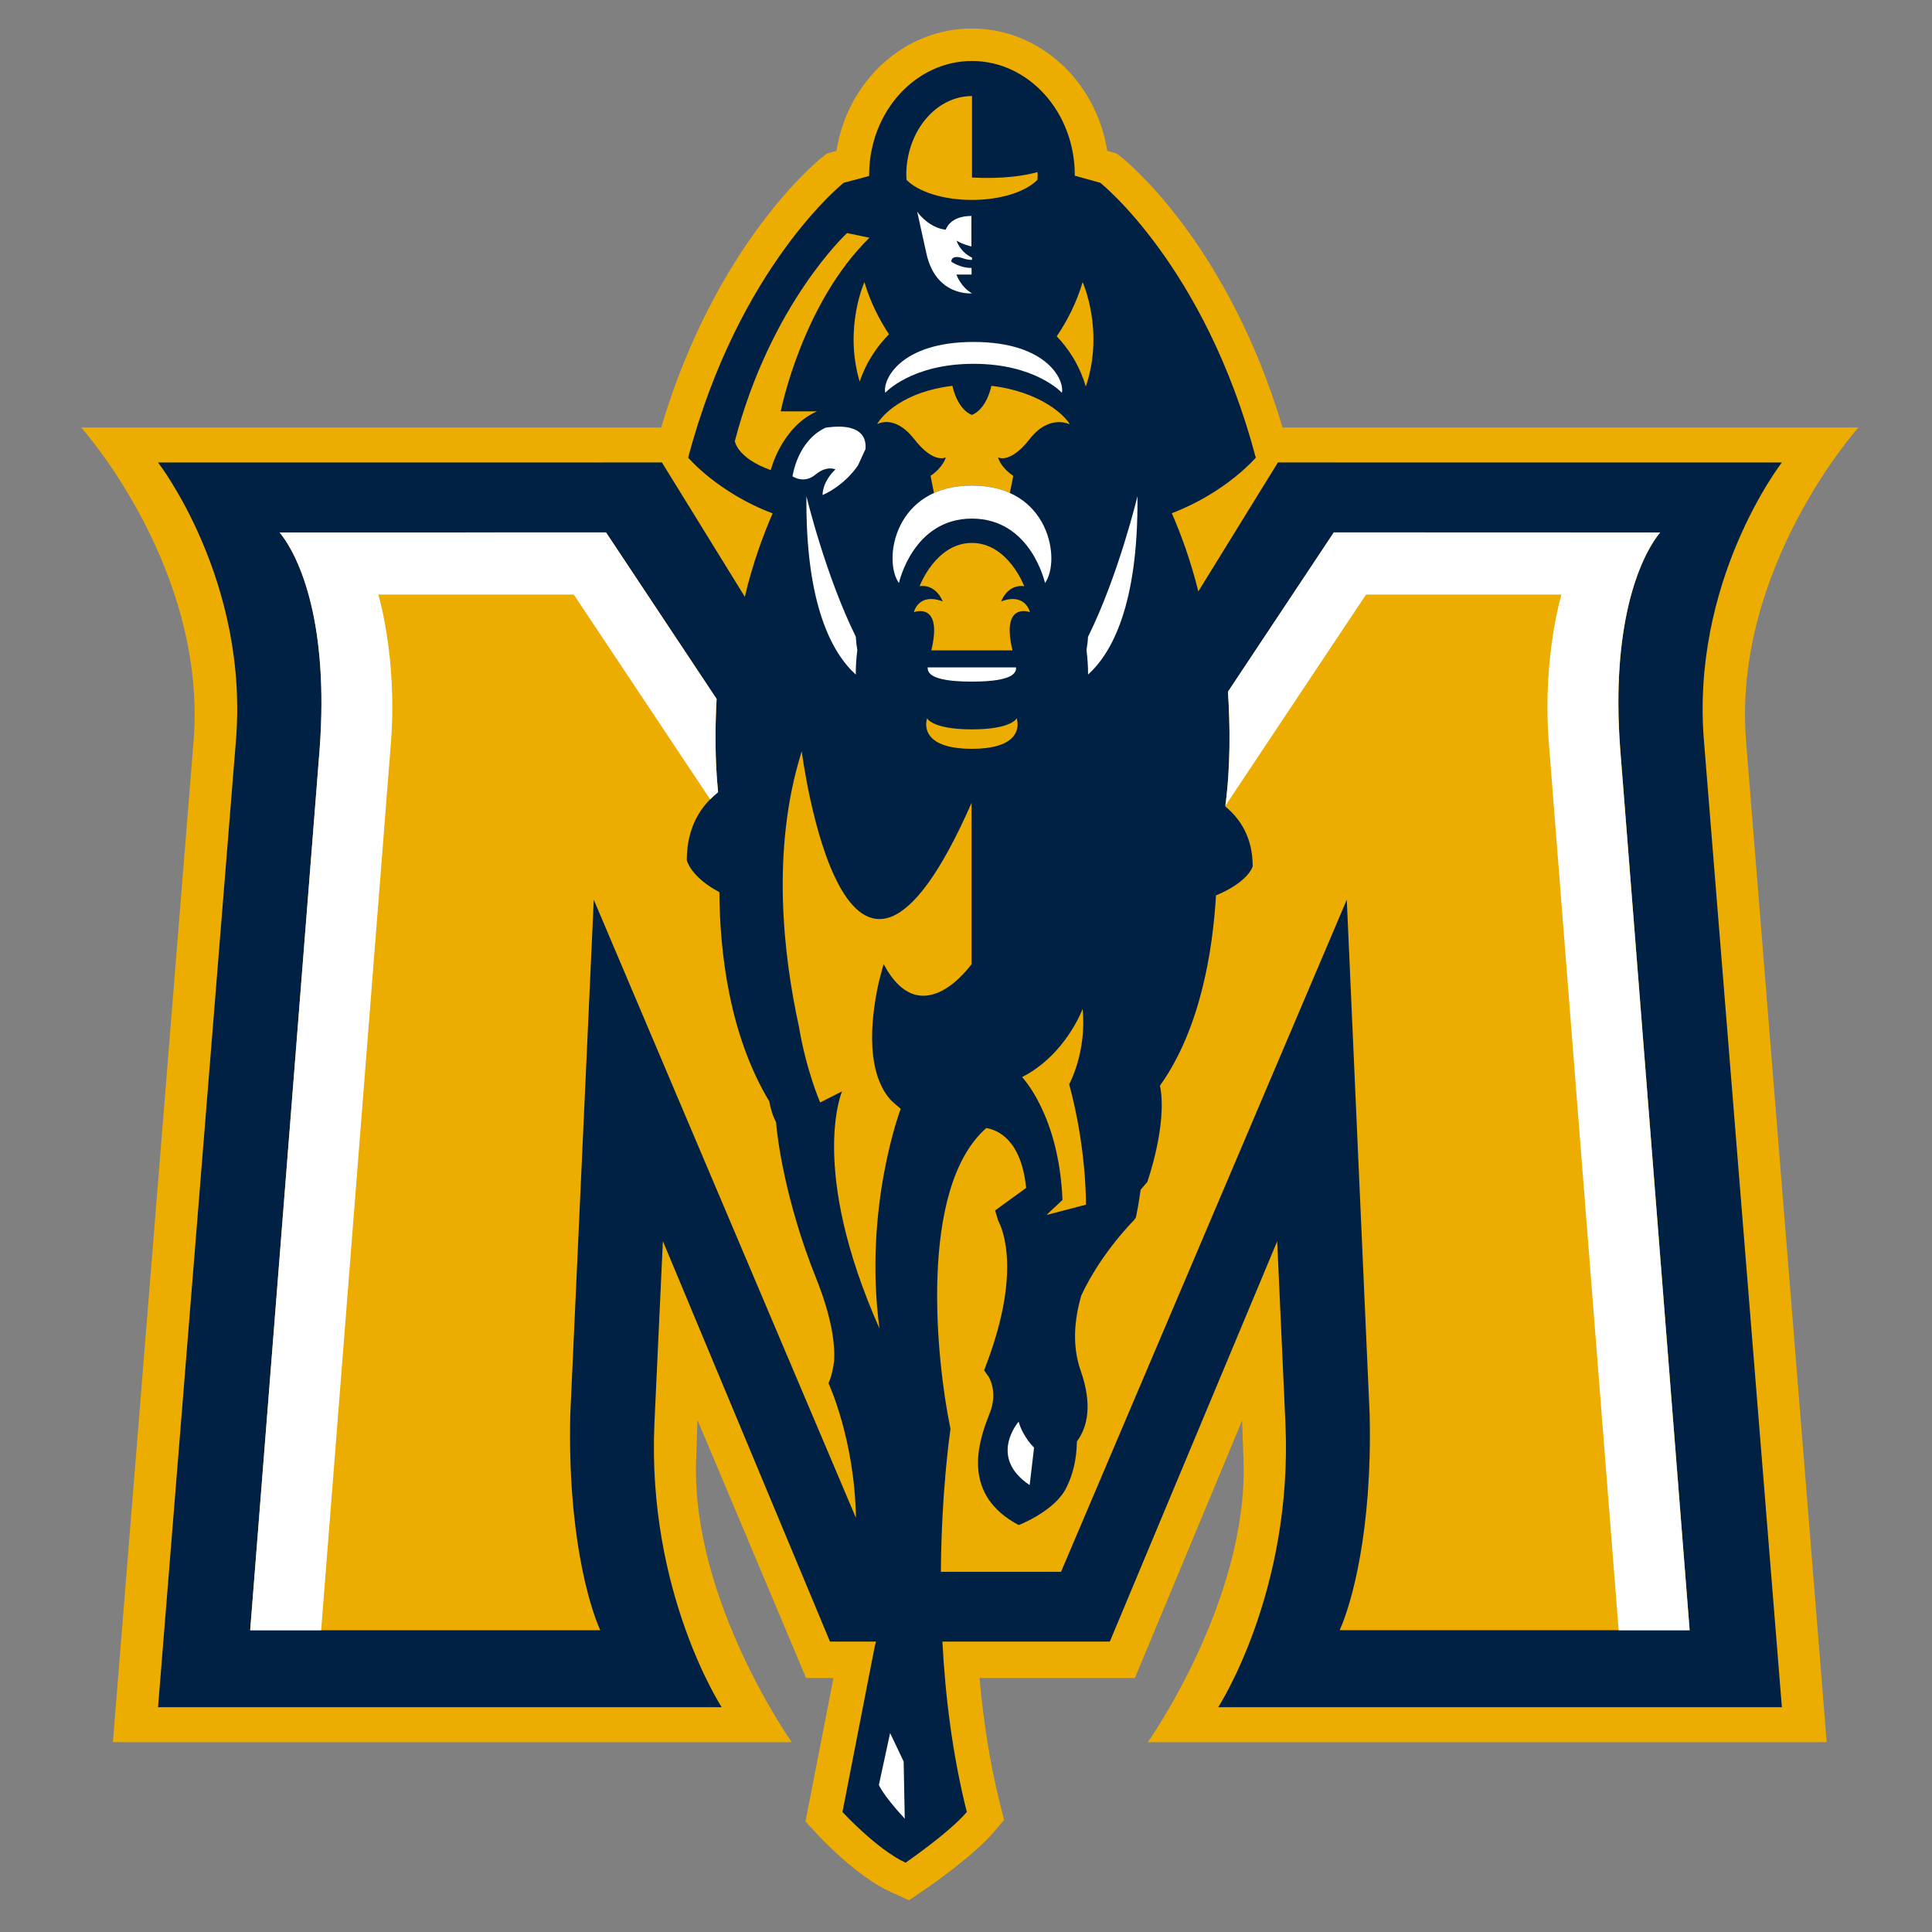 <?xml version="1.0" encoding="UTF-8" standalone="no"?>
<svg width="250px" height="250px" viewBox="0 0 250 250" version="1.1" xmlns="http://www.w3.org/2000/svg" xmlns:xlink="http://www.w3.org/1999/xlink">
    <rect x="0" y="0" width="250" height="250" fill="#808080" stroke="none"/>
    <!-- Generator: Sketch 47.1 (45422) - http://www.bohemiancoding.com/sketch -->
    <title>MURYST </title>
    <desc>Created with Sketch.</desc>
    <defs></defs>
    <g id="Page-1" stroke="none" stroke-width="1" fill="none" fill-rule="evenodd">
        <g id="MURYST-" fill-rule="nonzero">
            <g id="Murray_State_Racers_logo" transform="translate(5, 0)">
                <g id="Group" transform="translate(119.764, 124.357) scale(-1, 1) rotate(-180) translate(-119.764, -124.357) translate(0.184, 0.276)">
                    <g transform="translate(1.912, 0.257)" id="Shape">
                        <path d="M233.385,192.859 L158.869,192.859 C151.786,216.632 138.706,227.291 138.129,227.747 L137.411,228.313 L136.182,228.657 C134.776,237.629 127.454,244.491 118.664,244.491 C109.864,244.491 102.542,237.629 101.143,228.657 L99.928,228.327 L99.194,227.747 C98.618,227.292 85.54,216.633 78.455,192.859 L3.414,192.859 C3.414,192.859 19.757,174.645 17.95,152.227 L7.514,22.744 L95.359,22.744 C95.359,22.744 82.431,41.015 82.977,59.03 L83.158,64.432 L97.211,31.048 L100.754,31.048 L97.133,12.482 L98.539,10.955 C99.06,10.384 103.777,5.352 108.135,3.372 L110.536,2.28 L112.696,3.759 C113.318,4.185 118.863,8.029 121.466,11.077 L122.831,12.679 L122.327,14.676 C120.948,20.142 120.134,25.709 119.655,31.048 L139.762,31.048 L153.631,64.359 L153.818,59.03 C154.361,41.015 141.433,22.744 141.433,22.744 L229.278,22.744 L218.847,152.228 C217.038,174.645 233.381,192.859 233.381,192.859" fill="#ECAC00"></path>
                        <path d="M223.472,188.335 L158.265,188.338 L147.967,171.653 C146.984,175.623 145.7,179.105 144.536,181.772 C151.592,184.463 155.4,188.962 155.4,188.962 C148.837,213.769 135.276,224.531 135.276,224.531 L131.974,225.446 C131.974,225.47 131.981,225.5 131.981,225.526 C131.981,233.67 126.012,240.29 118.676,240.29 C111.342,240.29 105.37,233.67 105.37,225.526 C105.37,225.486 105.38,225.455 105.38,225.415 L102.08,224.531 C102.08,224.531 88.515,213.769 81.954,188.962 C81.954,188.962 85.783,184.43 92.881,181.748 C91.654,178.928 90.278,175.214 89.284,170.955 L78.555,188.338 L13.355,188.335 C13.355,188.335 25.281,172.978 23.399,151.929 L13.355,27.268 L86.29,27.268 C86.29,27.268 76.612,42.11 77.585,63.982 L78.681,87.585 L100.305,35.759 L106.255,35.759 C106.187,35.492 106.136,35.232 106.062,34.961 L101.918,13.71 C101.918,13.71 106.433,8.817 110.089,7.153 C110.089,7.153 115.706,11.008 118.01,13.71 C116.129,21.174 115.216,28.794 114.85,35.759 L136.515,35.759 L158.172,87.558 L159.24,63.982 C160.21,42.111 150.536,27.268 150.536,27.268 L223.477,27.268 L213.426,151.929 C211.548,172.978 223.477,188.334 223.477,188.334" fill="#002144"></path>
                        <path d="M150.788,168.353 L150.841,168.303 C150.779,168.529 150.772,168.523 150.788,168.353" fill="#002144"></path>
                        <path d="M118.682,37.227 C113.992,37.227 110.176,41.823 110.176,47.467 C110.176,47.67 110.193,47.868 110.203,48.072 C111.705,49.605 114.931,50.669 118.677,50.669 C122.424,50.669 125.645,49.602 127.15,48.066 C127.153,47.863 127.177,47.67 127.177,47.467 C127.177,47.33 127.162,47.199 127.156,47.07 C125.597,47.5 122.823,47.988 118.682,47.772 L118.682,37.227 L118.682,37.227 Z M102.512,54.959 C102.512,54.959 92.655,64.027 87.988,81.891 C87.988,81.891 88.291,84.082 92.64,85.629 C92.64,85.629 94.014,80.051 98.632,78.024 L93.931,78.024 C93.931,78.024 96.666,64.136 105.411,55.559 L102.512,54.959 L102.512,54.959 Z M104.758,61.305 C104.758,61.305 102.069,67.244 104.147,74.179 C105.095,71.377 106.627,69.368 107.941,68.058 C106.68,66.146 105.538,63.918 104.758,61.305 L104.758,61.305 Z M132.997,61.305 C132.184,64.03 130.977,66.352 129.642,68.32 C131.009,69.74 132.545,71.877 133.404,74.827 C135.852,67.615 132.997,61.305 132.997,61.305 L132.997,61.305 Z M116.141,74.725 C109.866,75.474 107.064,78.491 106.398,79.689 C106.398,79.689 108.626,78.322 111.194,81.612 C113.757,84.895 115.283,83.979 115.283,83.979 C115.283,83.979 115.027,85.196 113.316,86.373 C113.439,86.968 113.597,87.744 113.761,88.601 C115.102,87.997 116.725,87.626 118.671,87.626 C120.616,87.626 122.234,87.992 123.575,88.601 C123.743,87.744 123.896,86.973 124.02,86.378 C122.304,85.203 122.053,83.979 122.053,83.979 C122.053,83.979 123.574,84.895 126.142,81.612 C128.706,78.322 131.341,79.711 131.341,79.711 C130.67,78.506 127.468,75.473 121.195,74.725 C120.426,77.997 118.665,78.484 118.665,78.484 C118.665,78.484 116.912,77.997 116.141,74.725 L116.141,74.725 Z M71.325,93.694 L29.091,93.699 C31.811,97.036 35.451,105.678 34.273,121.653 L25.28,235.752 L70.579,235.752 C69.074,232.422 66.34,223.001 66.699,207.823 L69.738,141.225 L103.663,221.217 C103.492,211.005 100.11,203.786 100.11,203.786 C100.11,203.786 100.602,202.811 100.833,200.953 C100.971,198.853 100.605,195.43 98.497,190.173 C94.498,180.191 93.471,171.989 93.324,170.021 C92.896,169.177 92.615,168.271 92.445,167.311 C87.202,158.593 86.039,147.789 85.992,140.24 C82.224,138.253 81.775,136.1 81.775,136.1 C81.775,131.677 83.724,128.965 85.826,127.307 C85.402,123.119 85.434,118.898 85.634,115.236 L71.324,93.692 L71.325,93.694 Z M165.507,93.694 L151.808,114.311 C152.09,118.702 152.15,124.021 151.455,129.156 C153.352,130.712 155.003,133.135 155.003,136.895 C155.003,136.895 154.511,138.887 150.254,140.665 C149.821,147.915 148.219,157.909 143.062,165.198 C143.031,165.263 143.008,165.305 143.008,165.305 C144.009,170.285 141.357,177.761 141.357,177.761 C141.357,177.761 141.027,178.119 140.5,178.757 C140.241,180.648 139.99,181.845 139.964,181.965 L139.883,182.34 L139.658,182.661 C139.591,182.765 135.435,186.836 132.825,192.424 C131.896,195.627 131.634,198.99 132.734,202.133 C134.313,206.618 133.606,209.488 132.251,211.328 C132.221,213.675 131.721,215.695 130.831,217.417 C129.293,220.387 124.727,222.141 124.727,222.141 C117.44,218.284 119.423,211.718 120.718,208.329 C120.833,208.029 120.944,207.742 121.055,207.446 C122.021,204.832 120.857,202.977 120.841,202.963 L120.252,202.112 L120.611,201.153 C125.451,188.261 122.109,182.887 122.079,182.779 L121.672,181.429 L125.686,178.516 C125.052,172.229 121.965,170.998 120.527,170.768 C111.642,178.615 114.145,201.121 115.821,209.313 L115.896,209.715 C115.896,209.715 114.732,217.361 114.653,228.191 L130.201,228.191 L167.177,141.22 L170.136,207.813 C170.493,222.99 167.757,232.416 166.255,235.748 L211.549,235.748 L202.56,121.651 C201.373,105.676 205.012,97.033 207.732,93.697 L165.508,93.692 L165.507,93.694 Z M118.666,95.054 C113.977,95.054 111.897,100.656 111.897,100.656 C111.897,100.656 113.853,100.206 114.898,102.621 C111.725,101.439 111.163,104.013 111.163,104.013 C111.163,104.013 114.936,102.58 113.419,108.956 L118.666,108.956 L123.918,108.956 C122.397,102.579 126.175,104.013 126.175,104.013 C126.175,104.013 125.614,101.439 122.444,102.621 C123.49,100.206 125.44,100.656 125.44,100.656 C125.44,100.656 123.351,95.054 118.666,95.054 L118.666,95.054 Z M112.872,117.739 C112.384,119.399 113.194,121.697 118.666,121.697 C124.131,121.697 124.946,119.399 124.465,117.739 C124.465,117.739 123.839,119.179 118.666,119.179 C113.493,119.179 112.872,117.739 112.872,117.739 Z M96.649,122.018 C92.633,134.721 94.296,148.534 96.268,157.556 C97.236,163.367 99.034,167.457 99.034,167.457 L101.869,166.017 C101.869,166.017 97.5,175.964 106.709,196.713 C104.613,181.022 109.453,168.276 109.453,168.276 C109.016,167.919 108.602,167.543 108.193,167.173 C104.571,163.174 105.814,155.365 106.682,151.632 C107.016,150.327 107.245,149.549 107.245,149.549 C112.159,158.776 118.623,149.549 118.623,149.549 L118.623,128.695 C102.2,166.045 96.649,122.017 96.649,122.017 L96.649,122.018 Z M132.997,155.348 C132.997,155.348 130.812,161.297 125.156,164.174 C125.156,164.174 129.948,169.092 130.387,180.074 L128.313,182.018 L133.426,180.684 C133.426,180.684 133.537,173.507 131.255,165.095 C131.255,165.095 133.54,160.987 132.997,155.348 L132.997,155.348 Z" fill="#ECAC00" transform="translate(118.415, 136.49) scale(-1, 1) rotate(-180) translate(-118.415, -136.49) "></path>
                        <path d="M111.586,12.843 L112.786,18.29 C114.029,23.878 118.676,23.42 118.676,23.42 C117.219,22.603 116.661,20.989 116.661,20.989 L118.623,20.989 L118.623,20.137 C117.072,20.137 116.002,19.318 116.002,19.318 C116.002,18.713 116.637,18.576 117.433,18.863 C118.226,19.142 118.681,19.085 118.681,19.085 L118.681,18.801 C117.079,18.029 116.682,16.6 116.682,16.6 C117.482,17.095 118.606,17.355 118.606,17.355 L118.606,13.408 C115.761,13.408 115.289,15.186 115.289,15.186 C113.278,14.984 111.837,13.236 111.623,12.899 C111.594,12.866 111.585,12.846 111.585,12.846 L111.586,12.843 Z M118.88,29.712 C109.286,29.712 107.07,34.742 107.459,36.283 C107.459,36.283 110.847,32.54 118.88,32.54 C126.916,32.54 130.307,36.283 130.307,36.283 C130.689,34.742 128.478,29.712 118.88,29.712 L118.88,29.712 Z M100.775,40.691 C100.252,40.725 99.861,40.791 99.762,40.798 C96.062,42.488 95.458,47.101 95.458,47.101 C95.458,47.101 96.924,48.128 98.417,46.881 C99.91,45.64 101.006,46.201 101.006,46.201 C99.239,47.908 99.349,49.521 99.349,49.521 C102.384,48.156 103.935,45.669 103.935,45.669 L104.9,43.57 C105.122,40.756 102.345,40.586 100.778,40.691 L100.775,40.691 Z M118.671,48.29 C108.542,48.29 107.144,58.068 109.227,60.902 C109.227,60.902 111.034,52.569 118.671,52.569 C126.318,52.569 128.125,60.902 128.125,60.902 C130.2,58.068 128.806,48.29 118.671,48.29 Z M97.254,49.666 C97.129,63.708 100.562,69.959 103.643,72.753 C103.632,71.713 103.706,70.651 103.841,69.583 C103.738,69.021 103.673,68.443 103.648,67.858 C99.688,59.836 97.254,49.666 97.254,49.666 L97.254,49.666 Z M140.092,49.666 C140.092,49.666 137.661,59.851 133.693,67.874 C133.665,68.456 133.594,69.019 133.495,69.582 C133.629,70.651 133.707,71.714 133.698,72.753 C136.779,69.966 140.212,63.718 140.092,49.666 L140.092,49.666 Z M71.322,54.357 L29.088,54.363 C31.808,57.699 35.449,66.342 34.271,82.317 L25.278,196.416 L34.459,196.416 L43.522,81.165 C44.284,70.348 41.86,62.405 41.86,62.405 L67.152,62.405 L84.801,88.903 C85.135,88.567 85.474,88.248 85.824,87.972 C85.4,83.783 85.432,79.564 85.631,75.901 L71.322,54.357 L71.322,54.357 Z M165.494,54.357 L151.801,74.964 C152.083,79.331 152.146,84.624 151.463,89.734 L169.664,62.406 L194.956,62.406 C194.956,62.406 192.53,70.35 193.289,81.166 L202.357,196.417 L211.538,196.417 L202.546,82.317 C201.364,66.342 205.001,57.699 207.723,54.364 L165.494,54.358 L165.494,54.357 Z M112.939,71.821 C112.939,72.433 113.128,73.663 118.663,73.663 C124.193,73.663 124.393,72.433 124.393,71.821 L118.663,71.821 L112.939,71.821 Z M124.714,169.427 C124.714,169.427 120.71,173.998 126.14,177.632 L126.713,172.785 C126.713,172.785 125.285,171.441 124.714,169.427 L124.714,169.427 Z M108.084,209.714 L106.631,216.43 C106.631,216.43 107.096,217.676 109.981,220.8 L109.836,213.404 L108.084,209.714 L108.084,209.714 Z" fill="#FFFFFF" transform="translate(118.408, 116.822) scale(-1, 1) rotate(-180) translate(-118.408, -116.822) "></path>
                    </g>
                </g>
            </g>
        </g>
    </g>
</svg>